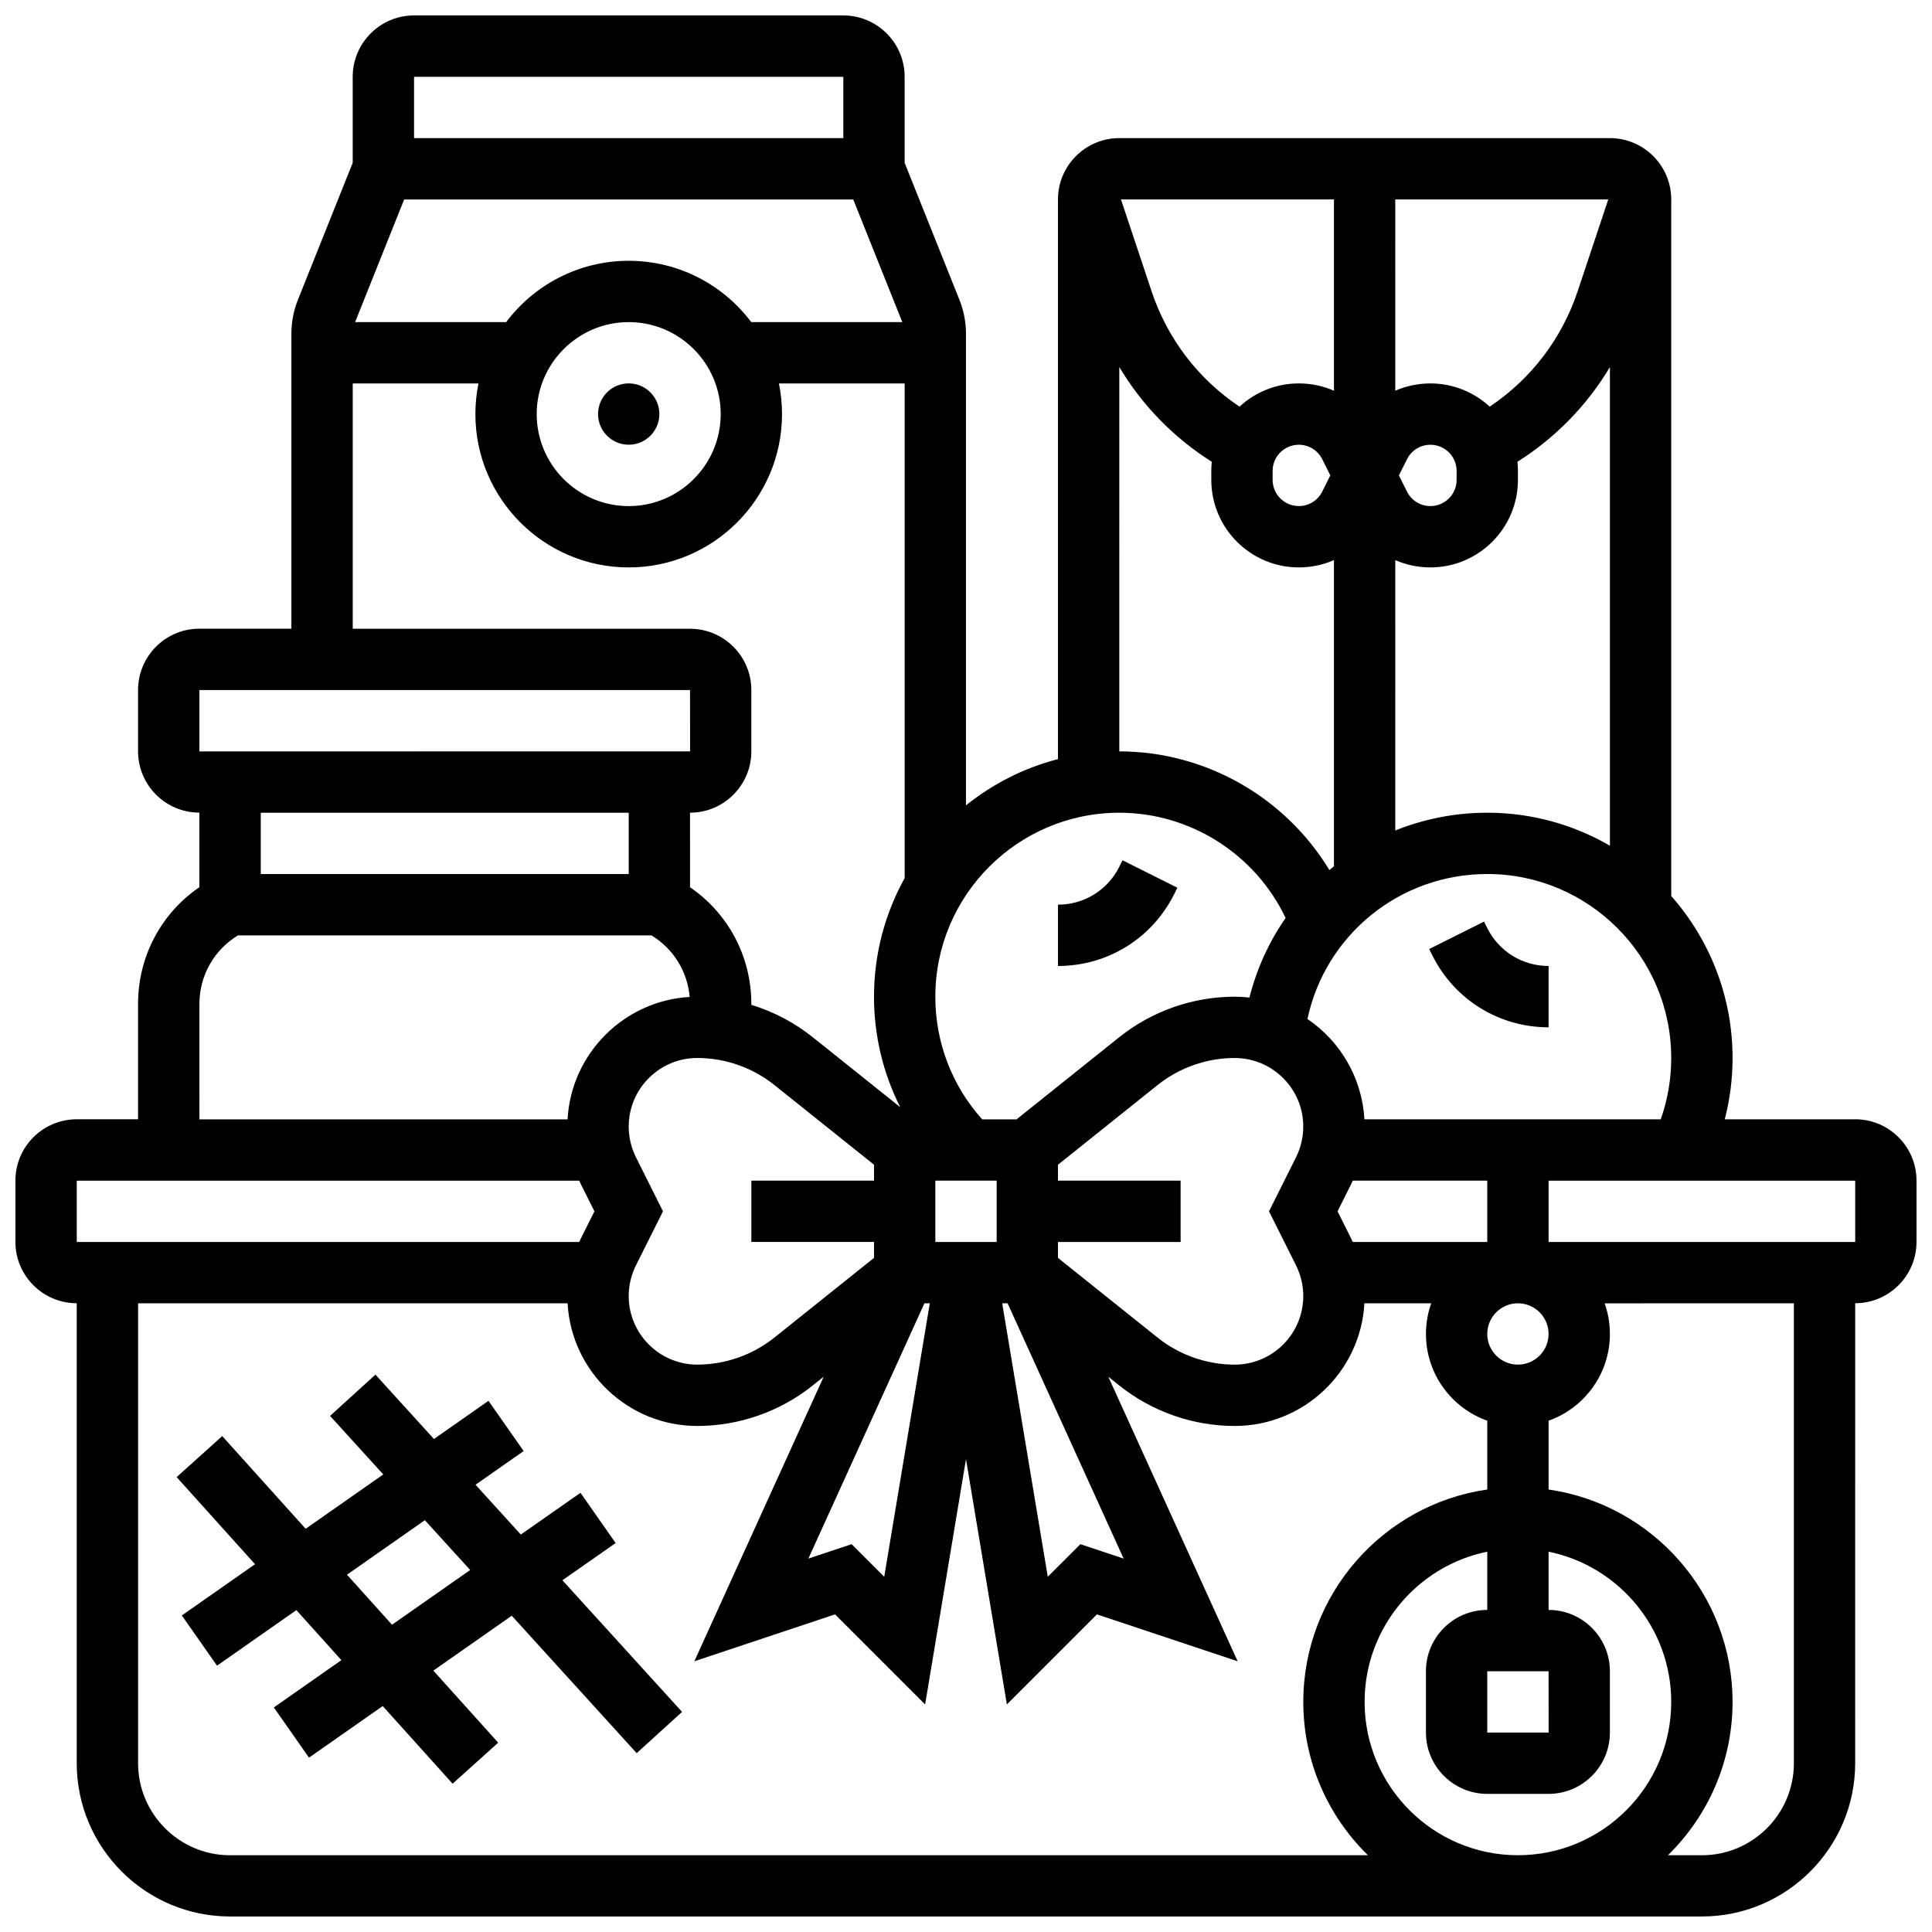 <?xml version="1.0" encoding="UTF-8"?>
<!-- Uploaded to: ICON Repo, www.svgrepo.com, Generator: ICON Repo Mixer Tools -->
<svg width="800px" height="800px" version="1.1" viewBox="144 144 512 512" xmlns="http://www.w3.org/2000/svg">
 <defs>
  <clipPath id="a">
   <path d="m148.09 148.09h503.81v503.81h-503.81z"/>
  </clipPath>
 </defs>
 <g clip-path="url(#a)">
  <path d="m635.65 440.63h-34.57c1.359-5.266 2.066-10.695 2.066-16.25 0-16.441-6.148-31.469-16.25-42.93l-0.004-184.6c0-8.961-7.293-16.25-16.25-16.25h-130.02c-8.961 0-16.25 7.293-16.25 16.25v148.32c-9.035 2.336-17.305 6.578-24.379 12.258v-124.95c0-3.117-0.586-6.16-1.742-9.055l-14.512-36.27v-22.816c0-8.961-7.293-16.25-16.25-16.25h-113.77c-8.961 0-16.25 7.293-16.25 16.25v22.812l-14.508 36.273c-1.156 2.891-1.746 5.938-1.746 9.055v78.129h-24.379c-8.961 0-16.25 7.293-16.25 16.25v16.25c0 8.961 7.293 16.25 16.25 16.25v19.754c-10.137 6.938-16.25 18.375-16.25 30.922v30.59h-16.254c-8.961 0-16.25 7.293-16.25 16.25v16.25c0 8.961 7.293 16.25 16.25 16.25v121.89c0 22.402 18.227 40.629 40.629 40.629h390.05c22.402 0 40.629-18.227 40.629-40.629l0.004-121.89c8.961 0 16.25-7.293 16.25-16.25v-16.25c0-8.965-7.289-16.254-16.25-16.254zm-130.07 0c-0.609-11.051-6.453-20.73-15.094-26.59 4.754-22.23 24.391-38.418 47.652-38.418 26.883 0 48.754 21.871 48.754 48.754 0 5.617-0.938 11.062-2.777 16.25zm48.809 56.883c0 4.481-3.644 8.125-8.125 8.125s-8.125-3.644-8.125-8.125 3.644-8.125 8.125-8.125c4.481-0.004 8.125 3.644 8.125 8.125zm-8.125 138.14c-22.402 0-40.629-18.227-40.629-40.629 0-19.621 13.98-36.039 32.504-39.812v15.434c-8.961 0-16.25 7.293-16.25 16.25v16.25c0 8.961 7.293 16.25 16.25 16.25h16.25c8.961 0 16.25-7.293 16.25-16.25v-16.25c0-8.961-7.293-16.25-16.25-16.25v-15.434c18.523 3.777 32.504 20.191 32.504 39.812 0 22.402-18.227 40.629-40.629 40.629zm8.125-48.758 0.012 16.25h-0.012-16.25v-16.25zm-16.25-113.76h-35.648c-0.164-0.355-0.316-0.711-0.492-1.059l-3.531-7.066 3.531-7.066c0.176-0.348 0.328-0.707 0.492-1.059l35.648-0.004zm-50.676 6.207c1.254 2.512 1.918 5.32 1.918 8.125 0 10.02-8.152 18.172-18.172 18.172-7.406 0-14.668-2.547-20.449-7.176l-26.387-21.109v-4.219h32.504v-16.25h-32.504v-4.219l26.387-21.109c5.781-4.625 13.047-7.176 20.449-7.176 10.02 0 18.172 8.148 18.172 18.172 0 2.805-0.664 5.613-1.918 8.125l-7.164 14.332zm-174.93-28.668c-1.254-2.512-1.918-5.32-1.918-8.125 0-10.02 8.152-18.172 18.172-18.172 7.406 0 14.668 2.547 20.449 7.176l26.387 21.109v4.219h-32.504v16.25h32.504v4.219l-26.387 21.109c-5.781 4.625-13.047 7.176-20.449 7.176-10.02 0-18.172-8.148-18.172-18.172 0-2.805 0.664-5.613 1.918-8.125l7.168-14.328zm95.594 22.461h-16.25v-16.25h16.25zm-17.719 16.25-12.078 72.473-8.637-8.637-11.465 3.82 30.754-67.656zm20.613 0 30.754 67.656-11.465-3.82-8.637 8.637-12.082-72.473zm61.465-237.62c-10.93-7.309-19.102-17.965-23.312-30.602l-8.105-24.309h56.445v50.688c-2.875-1.254-6.031-1.934-9.312-1.934-6.059 0.004-11.578 2.34-15.715 6.156zm66.301 0c-4.137-3.816-9.656-6.152-15.715-6.152-3.281 0-6.438 0.68-9.312 1.934l0.004-50.691h56.441l-8.105 24.312c-4.207 12.633-12.383 23.289-23.312 30.598zm-8.77 17.039v2.371c0 3.828-3.113 6.941-6.941 6.941-2.644 0-5.023-1.469-6.207-3.836l-2.144-4.289 2.144-4.289c1.184-2.367 3.562-3.836 6.207-3.836 3.828-0.004 6.941 3.109 6.941 6.938zm-48.758 0c0-3.828 3.113-6.941 6.941-6.941 2.644 0 5.023 1.469 6.207 3.836l2.144 4.289-2.144 4.289c-1.184 2.367-3.562 3.836-6.207 3.836-3.828 0-6.941-3.113-6.941-6.941zm32.504 23.633c2.875 1.254 6.031 1.934 9.312 1.934 12.789 0 23.191-10.402 23.191-23.191v-2.371c0-0.82-0.043-1.633-0.129-2.434 10.105-6.375 18.453-14.957 24.508-25.102v126.85c-9.57-5.551-20.668-8.746-32.504-8.746-8.605 0-16.836 1.676-24.379 4.711zm-73.133-51.168c6.055 10.145 14.398 18.727 24.508 25.105-0.086 0.801-0.129 1.613-0.129 2.434v2.371c0 12.789 10.402 23.191 23.191 23.191 3.281 0 6.438-0.68 9.312-1.934v81.141c-0.406 0.324-0.812 0.652-1.211 0.992-11.625-19.195-32.715-31.445-55.672-31.445zm0 118.11c18.883 0 36.078 11.047 44.07 27.891-4.359 6.285-7.648 13.395-9.586 21.094-1.281-0.145-2.582-0.227-3.902-0.227-11.082 0-21.949 3.812-30.602 10.734l-27.211 21.77h-9.105c-8.027-8.949-12.422-20.387-12.422-32.504 0-26.887 21.875-48.758 48.758-48.758zm-70.508-162.52 13 32.504h-40.027c-7.422-9.863-19.219-16.25-32.48-16.25s-25.062 6.391-32.48 16.25h-40.027l13-32.504zm-35.129 56.883c0 13.441-10.938 24.379-24.379 24.379-13.441 0-24.379-10.938-24.379-24.379 0-13.441 10.938-24.379 24.379-24.379 13.441 0 24.379 10.938 24.379 24.379zm-81.262-89.387h113.76v16.25l-113.76 0.004zm-16.25 81.262h33.32c-0.535 2.625-0.816 5.344-0.816 8.125 0 22.402 18.227 40.629 40.629 40.629 22.402 0 40.629-18.227 40.629-40.629 0-2.781-0.281-5.5-0.816-8.125h33.32v131.09c-5.172 9.32-8.125 20.035-8.125 31.426 0 10.348 2.418 20.316 6.957 29.289l-23.191-18.551c-4.848-3.875-10.387-6.777-16.27-8.578v-0.238c0-12.547-6.113-23.984-16.25-30.922l-0.004-19.758c8.961 0 16.25-7.293 16.25-16.25v-16.25c0-8.961-7.293-16.25-16.25-16.25l-89.383-0.004zm-40.633 81.258h130.02l0.012 16.25h-0.012l-130.02 0.004zm113.77 32.504v16.25l-97.512 0.004v-16.25zm-113.77 50.676c0-7.516 3.879-14.324 10.219-18.172h109.57c5.816 3.527 9.551 9.543 10.133 16.316-17.414 1.008-31.398 15.016-32.359 32.441h-97.566zm-32.504 46.836h133.16c0.164 0.355 0.316 0.711 0.492 1.059l3.531 7.066-3.531 7.066c-0.176 0.348-0.328 0.707-0.492 1.059l-133.16 0.004zm40.633 178.77c-13.441 0-24.379-10.938-24.379-24.379v-121.89h113.82c1 18.09 16.031 32.504 34.367 32.504 11.082 0 21.949-3.812 30.602-10.734l2.902-2.32-34.281 75.414 37.293-12.43 23.867 23.867 10.832-64.996 10.832 64.996 23.867-23.867 37.293 12.43-34.281-75.414 2.902 2.32c8.652 6.922 19.523 10.734 30.602 10.734 18.336 0 33.367-14.414 34.367-32.504h17.707c-0.902 2.543-1.398 5.277-1.398 8.125 0 10.594 6.793 19.625 16.25 22.98v18.238c-27.527 3.957-48.754 27.688-48.754 56.293 0 15.906 6.57 30.297 17.129 40.629h-301.54zm414.42-24.379c0 13.441-10.938 24.379-24.379 24.379h-9c10.559-10.332 17.129-24.727 17.129-40.629 0-28.605-21.227-52.336-48.754-56.293v-18.238c9.457-3.356 16.25-12.387 16.25-22.98 0-2.848-0.496-5.582-1.398-8.125l50.152-0.004zm16.254-138.14h-81.258v-16.25h81.258z"/>
 </g>
 <path d="m307.15 552.92-9.32-13.312-15.809 11.066-12.004-13.203 12.754-8.926-9.32-13.312-14.453 10.117-15.504-17.055-12.027 10.934 14.105 15.516-20.57 14.398-22.109-24.566-12.082 10.871 20.777 23.086-19.398 13.578 9.32 13.312 21.031-14.723 11.93 13.254-17.902 12.531 9.32 13.312 19.535-13.676 18.52 20.578 12.082-10.871-17.188-19.098 20.781-14.547 33.109 36.422 12.027-10.934-31.711-34.883zm-59.266 21.648-11.93-13.254 20.641-14.449 12.004 13.203z"/>
 <path d="m538.14 389.95-0.859-1.715-14.535 7.269 0.859 1.715c5.867 11.738 17.664 19.027 30.785 19.027v-16.25c-6.926 0-13.152-3.852-16.25-10.047z"/>
 <path d="m455.16 380.97 0.859-1.715-14.535-7.269-0.859 1.715c-3.098 6.195-9.324 10.043-16.25 10.043v16.25c13.121 0.004 24.918-7.289 30.785-19.023z"/>
 <path d="m318.74 253.73c0 4.488-3.637 8.125-8.125 8.125s-8.125-3.637-8.125-8.125 3.637-8.125 8.125-8.125 8.125 3.637 8.125 8.125"/>
</svg>